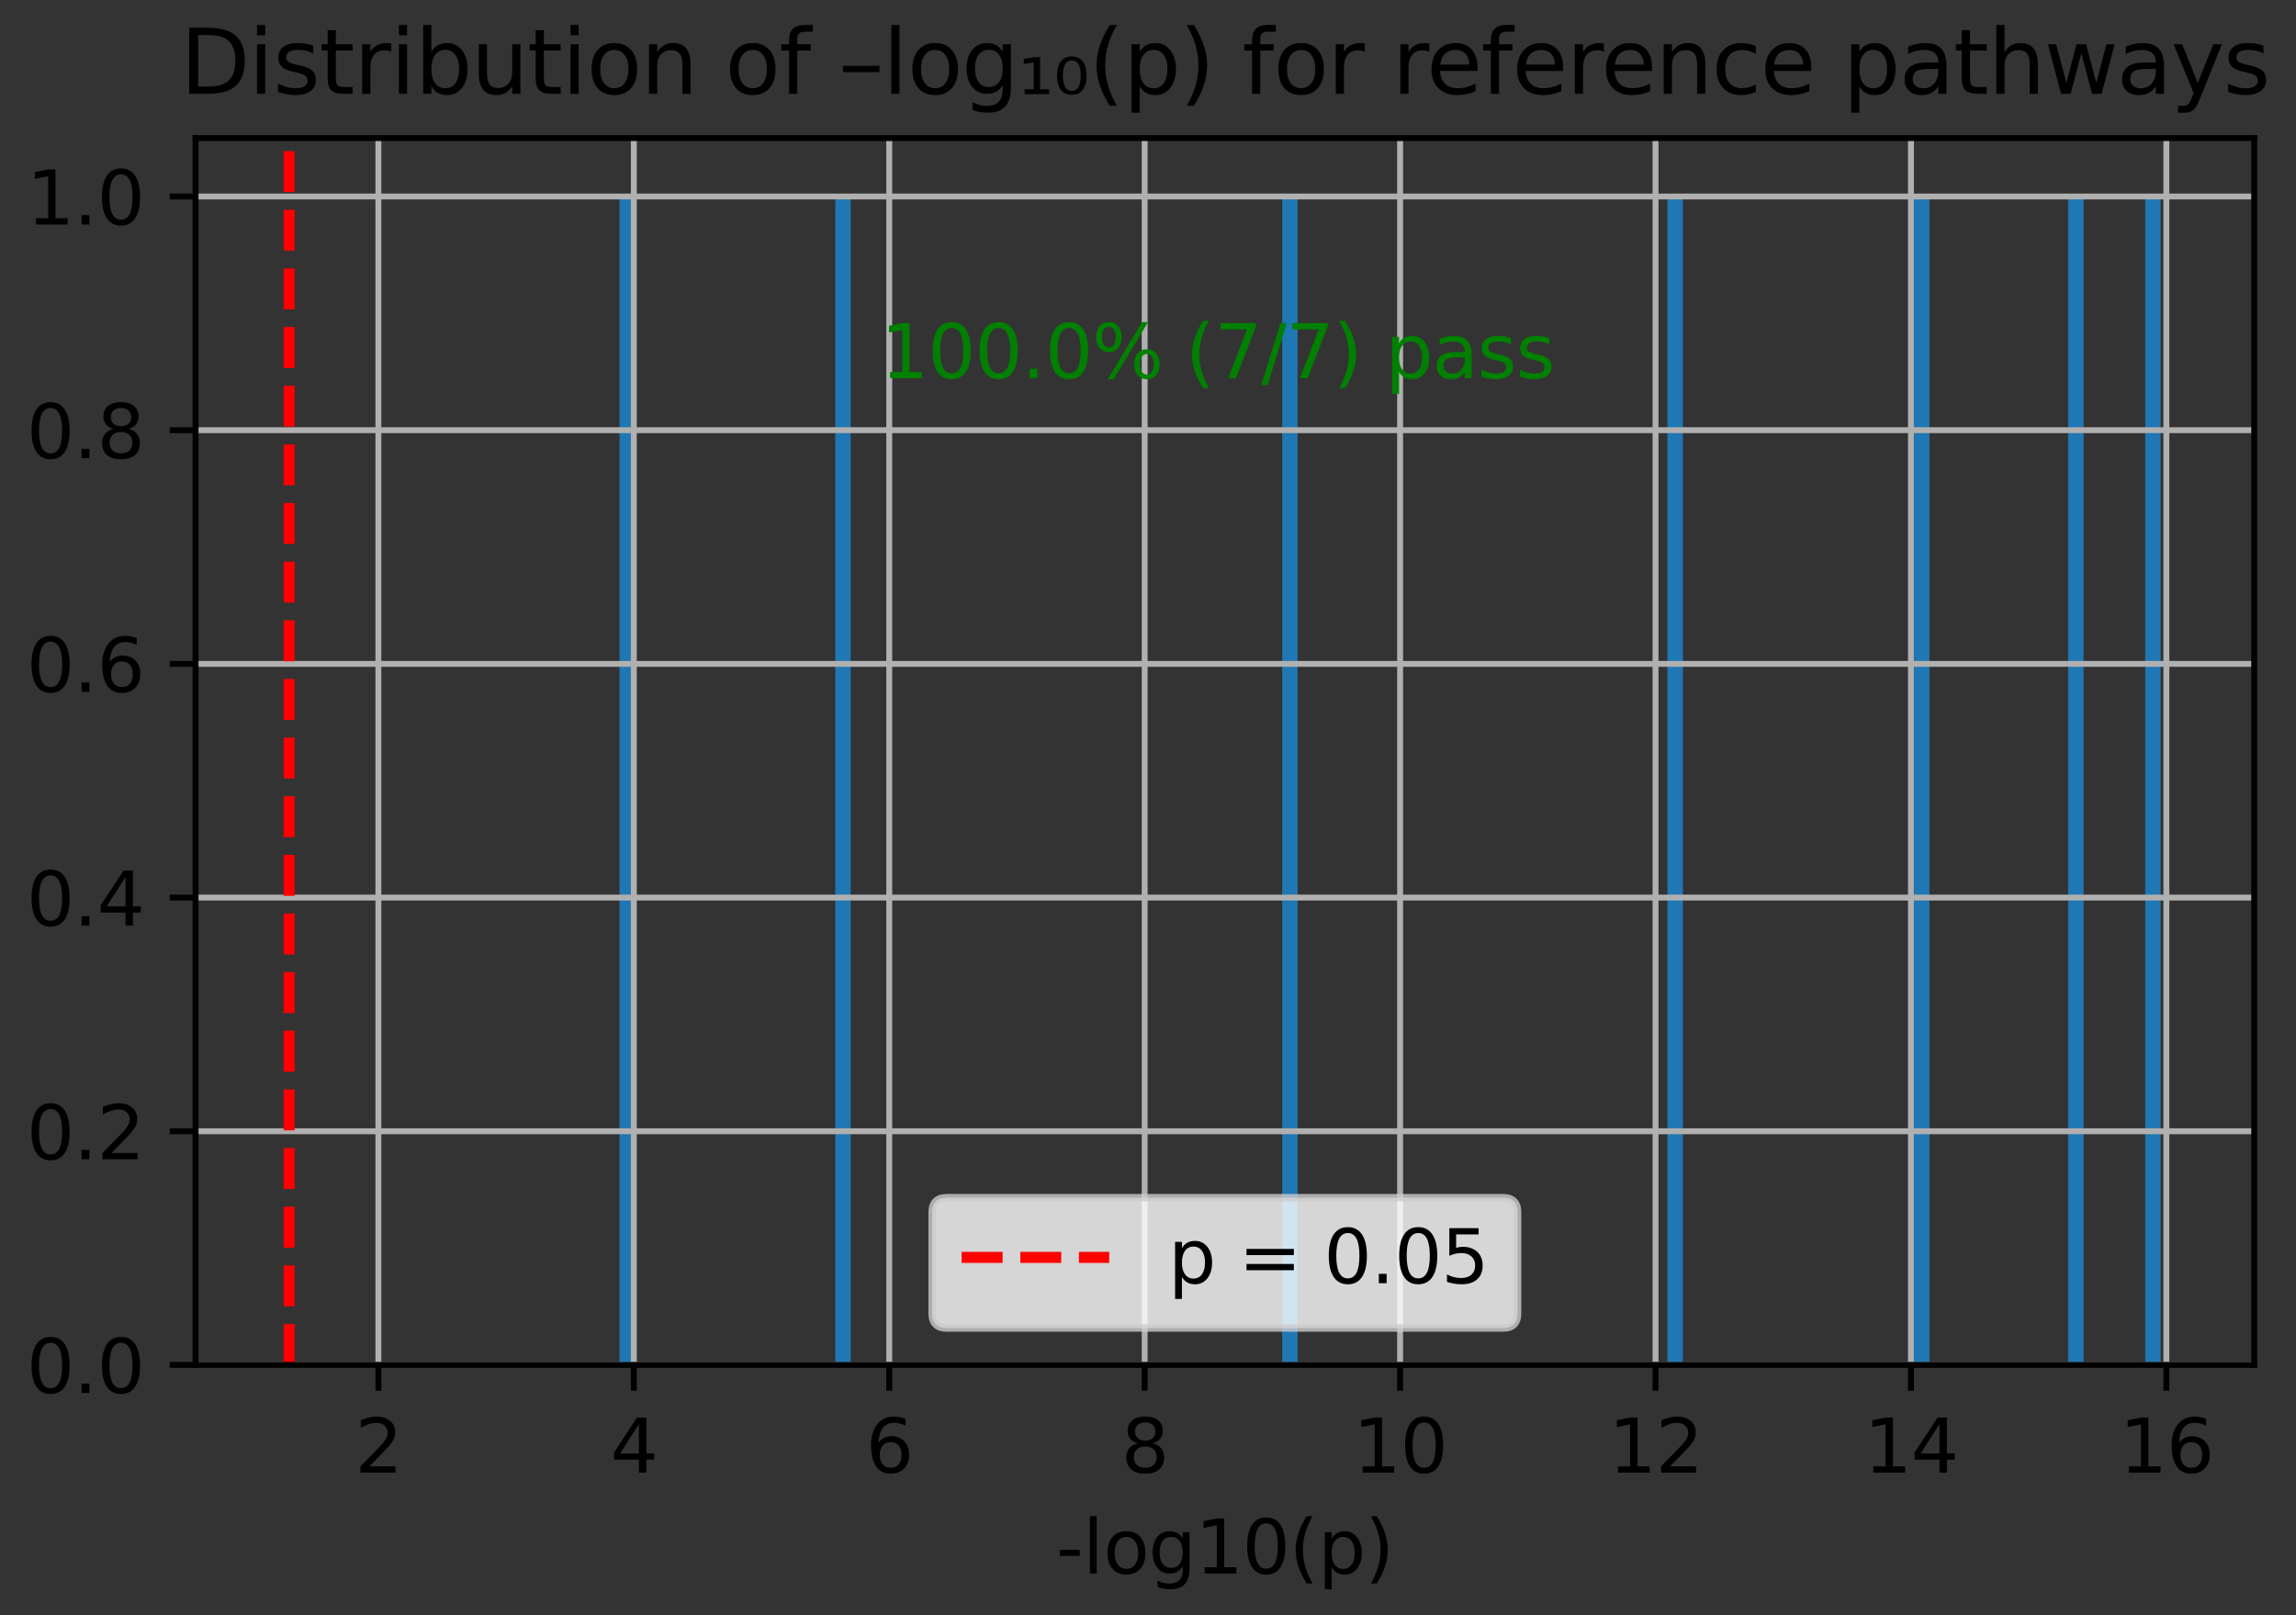 <?xml version="1.0" encoding="utf-8" standalone="no"?>
<!DOCTYPE svg PUBLIC "-//W3C//DTD SVG 1.1//EN"
  "http://www.w3.org/Graphics/SVG/1.1/DTD/svg11.dtd">
<svg xmlns:xlink="http://www.w3.org/1999/xlink" width="311.168pt" height="218.994pt" viewBox="0 0 311.168 218.994" xmlns="http://www.w3.org/2000/svg" version="1.1">
 <rect x="0" y="0" width="311.168" height="218.994" fill="#333333" stroke="none"/>
 <defs>
  <style type="text/css">*{stroke-linejoin: round; stroke-linecap: butt}</style>
 </defs>
 <g id="figure_1">
  <g id="patch_1">
   <path d="M 0 218.994 
L 311.168 218.994 
L 311.168 0 
L 0 0 
L 0 218.994 
z
" style="fill: none"/>
  </g>
  <g id="axes_1">
   <g id="patch_2">
    <path d="M 26.503 185.038 
L 305.503 185.038 
L 305.503 18.718 
L 26.503 18.718 
L 26.503 185.038 
z
" style="fill: none"/>
   </g>
   <g id="patch_3">
    <path d="M 83.961 185.038 
L 86.05 185.038 
L 86.05 26.638 
L 83.961 26.638 
z
" clip-path="url(#pa4b7e08b3e)" style="fill: #1f77b4"/>
   </g>
   <g id="patch_4">
    <path d="M 86.05 185.038 
L 88.138 185.038 
L 88.138 185.038 
L 86.05 185.038 
z
" clip-path="url(#pa4b7e08b3e)" style="fill: #1f77b4"/>
   </g>
   <g id="patch_5">
    <path d="M 88.138 185.038 
L 90.227 185.038 
L 90.227 185.038 
L 88.138 185.038 
z
" clip-path="url(#pa4b7e08b3e)" style="fill: #1f77b4"/>
   </g>
   <g id="patch_6">
    <path d="M 90.227 185.038 
L 92.316 185.038 
L 92.316 185.038 
L 90.227 185.038 
z
" clip-path="url(#pa4b7e08b3e)" style="fill: #1f77b4"/>
   </g>
   <g id="patch_7">
    <path d="M 92.316 185.038 
L 94.404 185.038 
L 94.404 185.038 
L 92.316 185.038 
z
" clip-path="url(#pa4b7e08b3e)" style="fill: #1f77b4"/>
   </g>
   <g id="patch_8">
    <path d="M 94.404 185.038 
L 96.493 185.038 
L 96.493 185.038 
L 94.404 185.038 
z
" clip-path="url(#pa4b7e08b3e)" style="fill: #1f77b4"/>
   </g>
   <g id="patch_9">
    <path d="M 96.493 185.038 
L 98.581 185.038 
L 98.581 185.038 
L 96.493 185.038 
z
" clip-path="url(#pa4b7e08b3e)" style="fill: #1f77b4"/>
   </g>
   <g id="patch_10">
    <path d="M 98.581 185.038 
L 100.67 185.038 
L 100.67 185.038 
L 98.581 185.038 
z
" clip-path="url(#pa4b7e08b3e)" style="fill: #1f77b4"/>
   </g>
   <g id="patch_11">
    <path d="M 100.67 185.038 
L 102.759 185.038 
L 102.759 185.038 
L 100.67 185.038 
z
" clip-path="url(#pa4b7e08b3e)" style="fill: #1f77b4"/>
   </g>
   <g id="patch_12">
    <path d="M 102.759 185.038 
L 104.847 185.038 
L 104.847 185.038 
L 102.759 185.038 
z
" clip-path="url(#pa4b7e08b3e)" style="fill: #1f77b4"/>
   </g>
   <g id="patch_13">
    <path d="M 104.847 185.038 
L 106.936 185.038 
L 106.936 185.038 
L 104.847 185.038 
z
" clip-path="url(#pa4b7e08b3e)" style="fill: #1f77b4"/>
   </g>
   <g id="patch_14">
    <path d="M 106.936 185.038 
L 109.024 185.038 
L 109.024 185.038 
L 106.936 185.038 
z
" clip-path="url(#pa4b7e08b3e)" style="fill: #1f77b4"/>
   </g>
   <g id="patch_15">
    <path d="M 109.024 185.038 
L 111.113 185.038 
L 111.113 185.038 
L 109.024 185.038 
z
" clip-path="url(#pa4b7e08b3e)" style="fill: #1f77b4"/>
   </g>
   <g id="patch_16">
    <path d="M 111.113 185.038 
L 113.202 185.038 
L 113.202 185.038 
L 111.113 185.038 
z
" clip-path="url(#pa4b7e08b3e)" style="fill: #1f77b4"/>
   </g>
   <g id="patch_17">
    <path d="M 113.202 185.038 
L 115.29 185.038 
L 115.29 26.638 
L 113.202 26.638 
z
" clip-path="url(#pa4b7e08b3e)" style="fill: #1f77b4"/>
   </g>
   <g id="patch_18">
    <path d="M 115.29 185.038 
L 117.379 185.038 
L 117.379 185.038 
L 115.29 185.038 
z
" clip-path="url(#pa4b7e08b3e)" style="fill: #1f77b4"/>
   </g>
   <g id="patch_19">
    <path d="M 117.379 185.038 
L 119.467 185.038 
L 119.467 185.038 
L 117.379 185.038 
z
" clip-path="url(#pa4b7e08b3e)" style="fill: #1f77b4"/>
   </g>
   <g id="patch_20">
    <path d="M 119.467 185.038 
L 121.556 185.038 
L 121.556 185.038 
L 119.467 185.038 
z
" clip-path="url(#pa4b7e08b3e)" style="fill: #1f77b4"/>
   </g>
   <g id="patch_21">
    <path d="M 121.556 185.038 
L 123.645 185.038 
L 123.645 185.038 
L 121.556 185.038 
z
" clip-path="url(#pa4b7e08b3e)" style="fill: #1f77b4"/>
   </g>
   <g id="patch_22">
    <path d="M 123.645 185.038 
L 125.733 185.038 
L 125.733 185.038 
L 123.645 185.038 
z
" clip-path="url(#pa4b7e08b3e)" style="fill: #1f77b4"/>
   </g>
   <g id="patch_23">
    <path d="M 125.733 185.038 
L 127.822 185.038 
L 127.822 185.038 
L 125.733 185.038 
z
" clip-path="url(#pa4b7e08b3e)" style="fill: #1f77b4"/>
   </g>
   <g id="patch_24">
    <path d="M 127.822 185.038 
L 129.91 185.038 
L 129.91 185.038 
L 127.822 185.038 
z
" clip-path="url(#pa4b7e08b3e)" style="fill: #1f77b4"/>
   </g>
   <g id="patch_25">
    <path d="M 129.91 185.038 
L 131.999 185.038 
L 131.999 185.038 
L 129.91 185.038 
z
" clip-path="url(#pa4b7e08b3e)" style="fill: #1f77b4"/>
   </g>
   <g id="patch_26">
    <path d="M 131.999 185.038 
L 134.088 185.038 
L 134.088 185.038 
L 131.999 185.038 
z
" clip-path="url(#pa4b7e08b3e)" style="fill: #1f77b4"/>
   </g>
   <g id="patch_27">
    <path d="M 134.088 185.038 
L 136.176 185.038 
L 136.176 185.038 
L 134.088 185.038 
z
" clip-path="url(#pa4b7e08b3e)" style="fill: #1f77b4"/>
   </g>
   <g id="patch_28">
    <path d="M 136.176 185.038 
L 138.265 185.038 
L 138.265 185.038 
L 136.176 185.038 
z
" clip-path="url(#pa4b7e08b3e)" style="fill: #1f77b4"/>
   </g>
   <g id="patch_29">
    <path d="M 138.265 185.038 
L 140.353 185.038 
L 140.353 185.038 
L 138.265 185.038 
z
" clip-path="url(#pa4b7e08b3e)" style="fill: #1f77b4"/>
   </g>
   <g id="patch_30">
    <path d="M 140.353 185.038 
L 142.442 185.038 
L 142.442 185.038 
L 140.353 185.038 
z
" clip-path="url(#pa4b7e08b3e)" style="fill: #1f77b4"/>
   </g>
   <g id="patch_31">
    <path d="M 142.442 185.038 
L 144.531 185.038 
L 144.531 185.038 
L 142.442 185.038 
z
" clip-path="url(#pa4b7e08b3e)" style="fill: #1f77b4"/>
   </g>
   <g id="patch_32">
    <path d="M 144.531 185.038 
L 146.619 185.038 
L 146.619 185.038 
L 144.531 185.038 
z
" clip-path="url(#pa4b7e08b3e)" style="fill: #1f77b4"/>
   </g>
   <g id="patch_33">
    <path d="M 146.619 185.038 
L 148.708 185.038 
L 148.708 185.038 
L 146.619 185.038 
z
" clip-path="url(#pa4b7e08b3e)" style="fill: #1f77b4"/>
   </g>
   <g id="patch_34">
    <path d="M 148.708 185.038 
L 150.796 185.038 
L 150.796 185.038 
L 148.708 185.038 
z
" clip-path="url(#pa4b7e08b3e)" style="fill: #1f77b4"/>
   </g>
   <g id="patch_35">
    <path d="M 150.796 185.038 
L 152.885 185.038 
L 152.885 185.038 
L 150.796 185.038 
z
" clip-path="url(#pa4b7e08b3e)" style="fill: #1f77b4"/>
   </g>
   <g id="patch_36">
    <path d="M 152.885 185.038 
L 154.974 185.038 
L 154.974 185.038 
L 152.885 185.038 
z
" clip-path="url(#pa4b7e08b3e)" style="fill: #1f77b4"/>
   </g>
   <g id="patch_37">
    <path d="M 154.974 185.038 
L 157.062 185.038 
L 157.062 185.038 
L 154.974 185.038 
z
" clip-path="url(#pa4b7e08b3e)" style="fill: #1f77b4"/>
   </g>
   <g id="patch_38">
    <path d="M 157.062 185.038 
L 159.151 185.038 
L 159.151 185.038 
L 157.062 185.038 
z
" clip-path="url(#pa4b7e08b3e)" style="fill: #1f77b4"/>
   </g>
   <g id="patch_39">
    <path d="M 159.151 185.038 
L 161.239 185.038 
L 161.239 185.038 
L 159.151 185.038 
z
" clip-path="url(#pa4b7e08b3e)" style="fill: #1f77b4"/>
   </g>
   <g id="patch_40">
    <path d="M 161.239 185.038 
L 163.328 185.038 
L 163.328 185.038 
L 161.239 185.038 
z
" clip-path="url(#pa4b7e08b3e)" style="fill: #1f77b4"/>
   </g>
   <g id="patch_41">
    <path d="M 163.328 185.038 
L 165.417 185.038 
L 165.417 185.038 
L 163.328 185.038 
z
" clip-path="url(#pa4b7e08b3e)" style="fill: #1f77b4"/>
   </g>
   <g id="patch_42">
    <path d="M 165.417 185.038 
L 167.505 185.038 
L 167.505 185.038 
L 165.417 185.038 
z
" clip-path="url(#pa4b7e08b3e)" style="fill: #1f77b4"/>
   </g>
   <g id="patch_43">
    <path d="M 167.505 185.038 
L 169.594 185.038 
L 169.594 185.038 
L 167.505 185.038 
z
" clip-path="url(#pa4b7e08b3e)" style="fill: #1f77b4"/>
   </g>
   <g id="patch_44">
    <path d="M 169.594 185.038 
L 171.682 185.038 
L 171.682 185.038 
L 169.594 185.038 
z
" clip-path="url(#pa4b7e08b3e)" style="fill: #1f77b4"/>
   </g>
   <g id="patch_45">
    <path d="M 171.682 185.038 
L 173.771 185.038 
L 173.771 185.038 
L 171.682 185.038 
z
" clip-path="url(#pa4b7e08b3e)" style="fill: #1f77b4"/>
   </g>
   <g id="patch_46">
    <path d="M 173.771 185.038 
L 175.86 185.038 
L 175.86 26.638 
L 173.771 26.638 
z
" clip-path="url(#pa4b7e08b3e)" style="fill: #1f77b4"/>
   </g>
   <g id="patch_47">
    <path d="M 175.86 185.038 
L 177.948 185.038 
L 177.948 185.038 
L 175.86 185.038 
z
" clip-path="url(#pa4b7e08b3e)" style="fill: #1f77b4"/>
   </g>
   <g id="patch_48">
    <path d="M 177.948 185.038 
L 180.037 185.038 
L 180.037 185.038 
L 177.948 185.038 
z
" clip-path="url(#pa4b7e08b3e)" style="fill: #1f77b4"/>
   </g>
   <g id="patch_49">
    <path d="M 180.037 185.038 
L 182.125 185.038 
L 182.125 185.038 
L 180.037 185.038 
z
" clip-path="url(#pa4b7e08b3e)" style="fill: #1f77b4"/>
   </g>
   <g id="patch_50">
    <path d="M 182.125 185.038 
L 184.214 185.038 
L 184.214 185.038 
L 182.125 185.038 
z
" clip-path="url(#pa4b7e08b3e)" style="fill: #1f77b4"/>
   </g>
   <g id="patch_51">
    <path d="M 184.214 185.038 
L 186.303 185.038 
L 186.303 185.038 
L 184.214 185.038 
z
" clip-path="url(#pa4b7e08b3e)" style="fill: #1f77b4"/>
   </g>
   <g id="patch_52">
    <path d="M 186.303 185.038 
L 188.391 185.038 
L 188.391 185.038 
L 186.303 185.038 
z
" clip-path="url(#pa4b7e08b3e)" style="fill: #1f77b4"/>
   </g>
   <g id="patch_53">
    <path d="M 188.391 185.038 
L 190.48 185.038 
L 190.48 185.038 
L 188.391 185.038 
z
" clip-path="url(#pa4b7e08b3e)" style="fill: #1f77b4"/>
   </g>
   <g id="patch_54">
    <path d="M 190.48 185.038 
L 192.568 185.038 
L 192.568 185.038 
L 190.48 185.038 
z
" clip-path="url(#pa4b7e08b3e)" style="fill: #1f77b4"/>
   </g>
   <g id="patch_55">
    <path d="M 192.568 185.038 
L 194.657 185.038 
L 194.657 185.038 
L 192.568 185.038 
z
" clip-path="url(#pa4b7e08b3e)" style="fill: #1f77b4"/>
   </g>
   <g id="patch_56">
    <path d="M 194.657 185.038 
L 196.746 185.038 
L 196.746 185.038 
L 194.657 185.038 
z
" clip-path="url(#pa4b7e08b3e)" style="fill: #1f77b4"/>
   </g>
   <g id="patch_57">
    <path d="M 196.746 185.038 
L 198.834 185.038 
L 198.834 185.038 
L 196.746 185.038 
z
" clip-path="url(#pa4b7e08b3e)" style="fill: #1f77b4"/>
   </g>
   <g id="patch_58">
    <path d="M 198.834 185.038 
L 200.923 185.038 
L 200.923 185.038 
L 198.834 185.038 
z
" clip-path="url(#pa4b7e08b3e)" style="fill: #1f77b4"/>
   </g>
   <g id="patch_59">
    <path d="M 200.923 185.038 
L 203.011 185.038 
L 203.011 185.038 
L 200.923 185.038 
z
" clip-path="url(#pa4b7e08b3e)" style="fill: #1f77b4"/>
   </g>
   <g id="patch_60">
    <path d="M 203.011 185.038 
L 205.1 185.038 
L 205.1 185.038 
L 203.011 185.038 
z
" clip-path="url(#pa4b7e08b3e)" style="fill: #1f77b4"/>
   </g>
   <g id="patch_61">
    <path d="M 205.1 185.038 
L 207.189 185.038 
L 207.189 185.038 
L 205.1 185.038 
z
" clip-path="url(#pa4b7e08b3e)" style="fill: #1f77b4"/>
   </g>
   <g id="patch_62">
    <path d="M 207.189 185.038 
L 209.277 185.038 
L 209.277 185.038 
L 207.189 185.038 
z
" clip-path="url(#pa4b7e08b3e)" style="fill: #1f77b4"/>
   </g>
   <g id="patch_63">
    <path d="M 209.277 185.038 
L 211.366 185.038 
L 211.366 185.038 
L 209.277 185.038 
z
" clip-path="url(#pa4b7e08b3e)" style="fill: #1f77b4"/>
   </g>
   <g id="patch_64">
    <path d="M 211.366 185.038 
L 213.454 185.038 
L 213.454 185.038 
L 211.366 185.038 
z
" clip-path="url(#pa4b7e08b3e)" style="fill: #1f77b4"/>
   </g>
   <g id="patch_65">
    <path d="M 213.454 185.038 
L 215.543 185.038 
L 215.543 185.038 
L 213.454 185.038 
z
" clip-path="url(#pa4b7e08b3e)" style="fill: #1f77b4"/>
   </g>
   <g id="patch_66">
    <path d="M 215.543 185.038 
L 217.632 185.038 
L 217.632 185.038 
L 215.543 185.038 
z
" clip-path="url(#pa4b7e08b3e)" style="fill: #1f77b4"/>
   </g>
   <g id="patch_67">
    <path d="M 217.632 185.038 
L 219.72 185.038 
L 219.72 185.038 
L 217.632 185.038 
z
" clip-path="url(#pa4b7e08b3e)" style="fill: #1f77b4"/>
   </g>
   <g id="patch_68">
    <path d="M 219.72 185.038 
L 221.809 185.038 
L 221.809 185.038 
L 219.72 185.038 
z
" clip-path="url(#pa4b7e08b3e)" style="fill: #1f77b4"/>
   </g>
   <g id="patch_69">
    <path d="M 221.809 185.038 
L 223.897 185.038 
L 223.897 185.038 
L 221.809 185.038 
z
" clip-path="url(#pa4b7e08b3e)" style="fill: #1f77b4"/>
   </g>
   <g id="patch_70">
    <path d="M 223.897 185.038 
L 225.986 185.038 
L 225.986 185.038 
L 223.897 185.038 
z
" clip-path="url(#pa4b7e08b3e)" style="fill: #1f77b4"/>
   </g>
   <g id="patch_71">
    <path d="M 225.986 185.038 
L 228.075 185.038 
L 228.075 26.638 
L 225.986 26.638 
z
" clip-path="url(#pa4b7e08b3e)" style="fill: #1f77b4"/>
   </g>
   <g id="patch_72">
    <path d="M 228.075 185.038 
L 230.163 185.038 
L 230.163 185.038 
L 228.075 185.038 
z
" clip-path="url(#pa4b7e08b3e)" style="fill: #1f77b4"/>
   </g>
   <g id="patch_73">
    <path d="M 230.163 185.038 
L 232.252 185.038 
L 232.252 185.038 
L 230.163 185.038 
z
" clip-path="url(#pa4b7e08b3e)" style="fill: #1f77b4"/>
   </g>
   <g id="patch_74">
    <path d="M 232.252 185.038 
L 234.34 185.038 
L 234.34 185.038 
L 232.252 185.038 
z
" clip-path="url(#pa4b7e08b3e)" style="fill: #1f77b4"/>
   </g>
   <g id="patch_75">
    <path d="M 234.34 185.038 
L 236.429 185.038 
L 236.429 185.038 
L 234.34 185.038 
z
" clip-path="url(#pa4b7e08b3e)" style="fill: #1f77b4"/>
   </g>
   <g id="patch_76">
    <path d="M 236.429 185.038 
L 238.518 185.038 
L 238.518 185.038 
L 236.429 185.038 
z
" clip-path="url(#pa4b7e08b3e)" style="fill: #1f77b4"/>
   </g>
   <g id="patch_77">
    <path d="M 238.518 185.038 
L 240.606 185.038 
L 240.606 185.038 
L 238.518 185.038 
z
" clip-path="url(#pa4b7e08b3e)" style="fill: #1f77b4"/>
   </g>
   <g id="patch_78">
    <path d="M 240.606 185.038 
L 242.695 185.038 
L 242.695 185.038 
L 240.606 185.038 
z
" clip-path="url(#pa4b7e08b3e)" style="fill: #1f77b4"/>
   </g>
   <g id="patch_79">
    <path d="M 242.695 185.038 
L 244.783 185.038 
L 244.783 185.038 
L 242.695 185.038 
z
" clip-path="url(#pa4b7e08b3e)" style="fill: #1f77b4"/>
   </g>
   <g id="patch_80">
    <path d="M 244.783 185.038 
L 246.872 185.038 
L 246.872 185.038 
L 244.783 185.038 
z
" clip-path="url(#pa4b7e08b3e)" style="fill: #1f77b4"/>
   </g>
   <g id="patch_81">
    <path d="M 246.872 185.038 
L 248.961 185.038 
L 248.961 185.038 
L 246.872 185.038 
z
" clip-path="url(#pa4b7e08b3e)" style="fill: #1f77b4"/>
   </g>
   <g id="patch_82">
    <path d="M 248.961 185.038 
L 251.049 185.038 
L 251.049 185.038 
L 248.961 185.038 
z
" clip-path="url(#pa4b7e08b3e)" style="fill: #1f77b4"/>
   </g>
   <g id="patch_83">
    <path d="M 251.049 185.038 
L 253.138 185.038 
L 253.138 185.038 
L 251.049 185.038 
z
" clip-path="url(#pa4b7e08b3e)" style="fill: #1f77b4"/>
   </g>
   <g id="patch_84">
    <path d="M 253.138 185.038 
L 255.226 185.038 
L 255.226 185.038 
L 253.138 185.038 
z
" clip-path="url(#pa4b7e08b3e)" style="fill: #1f77b4"/>
   </g>
   <g id="patch_85">
    <path d="M 255.226 185.038 
L 257.315 185.038 
L 257.315 185.038 
L 255.226 185.038 
z
" clip-path="url(#pa4b7e08b3e)" style="fill: #1f77b4"/>
   </g>
   <g id="patch_86">
    <path d="M 257.315 185.038 
L 259.404 185.038 
L 259.404 185.038 
L 257.315 185.038 
z
" clip-path="url(#pa4b7e08b3e)" style="fill: #1f77b4"/>
   </g>
   <g id="patch_87">
    <path d="M 259.404 185.038 
L 261.492 185.038 
L 261.492 26.638 
L 259.404 26.638 
z
" clip-path="url(#pa4b7e08b3e)" style="fill: #1f77b4"/>
   </g>
   <g id="patch_88">
    <path d="M 261.492 185.038 
L 263.581 185.038 
L 263.581 185.038 
L 261.492 185.038 
z
" clip-path="url(#pa4b7e08b3e)" style="fill: #1f77b4"/>
   </g>
   <g id="patch_89">
    <path d="M 263.581 185.038 
L 265.669 185.038 
L 265.669 185.038 
L 263.581 185.038 
z
" clip-path="url(#pa4b7e08b3e)" style="fill: #1f77b4"/>
   </g>
   <g id="patch_90">
    <path d="M 265.669 185.038 
L 267.758 185.038 
L 267.758 185.038 
L 265.669 185.038 
z
" clip-path="url(#pa4b7e08b3e)" style="fill: #1f77b4"/>
   </g>
   <g id="patch_91">
    <path d="M 267.758 185.038 
L 269.847 185.038 
L 269.847 185.038 
L 267.758 185.038 
z
" clip-path="url(#pa4b7e08b3e)" style="fill: #1f77b4"/>
   </g>
   <g id="patch_92">
    <path d="M 269.847 185.038 
L 271.935 185.038 
L 271.935 185.038 
L 269.847 185.038 
z
" clip-path="url(#pa4b7e08b3e)" style="fill: #1f77b4"/>
   </g>
   <g id="patch_93">
    <path d="M 271.935 185.038 
L 274.024 185.038 
L 274.024 185.038 
L 271.935 185.038 
z
" clip-path="url(#pa4b7e08b3e)" style="fill: #1f77b4"/>
   </g>
   <g id="patch_94">
    <path d="M 274.024 185.038 
L 276.112 185.038 
L 276.112 185.038 
L 274.024 185.038 
z
" clip-path="url(#pa4b7e08b3e)" style="fill: #1f77b4"/>
   </g>
   <g id="patch_95">
    <path d="M 276.112 185.038 
L 278.201 185.038 
L 278.201 185.038 
L 276.112 185.038 
z
" clip-path="url(#pa4b7e08b3e)" style="fill: #1f77b4"/>
   </g>
   <g id="patch_96">
    <path d="M 278.201 185.038 
L 280.29 185.038 
L 280.29 185.038 
L 278.201 185.038 
z
" clip-path="url(#pa4b7e08b3e)" style="fill: #1f77b4"/>
   </g>
   <g id="patch_97">
    <path d="M 280.29 185.038 
L 282.378 185.038 
L 282.378 26.638 
L 280.29 26.638 
z
" clip-path="url(#pa4b7e08b3e)" style="fill: #1f77b4"/>
   </g>
   <g id="patch_98">
    <path d="M 282.378 185.038 
L 284.467 185.038 
L 284.467 185.038 
L 282.378 185.038 
z
" clip-path="url(#pa4b7e08b3e)" style="fill: #1f77b4"/>
   </g>
   <g id="patch_99">
    <path d="M 284.467 185.038 
L 286.556 185.038 
L 286.556 185.038 
L 284.467 185.038 
z
" clip-path="url(#pa4b7e08b3e)" style="fill: #1f77b4"/>
   </g>
   <g id="patch_100">
    <path d="M 286.556 185.038 
L 288.644 185.038 
L 288.644 185.038 
L 286.556 185.038 
z
" clip-path="url(#pa4b7e08b3e)" style="fill: #1f77b4"/>
   </g>
   <g id="patch_101">
    <path d="M 288.644 185.038 
L 290.733 185.038 
L 290.733 185.038 
L 288.644 185.038 
z
" clip-path="url(#pa4b7e08b3e)" style="fill: #1f77b4"/>
   </g>
   <g id="patch_102">
    <path d="M 290.733 185.038 
L 292.821 185.038 
L 292.821 26.638 
L 290.733 26.638 
z
" clip-path="url(#pa4b7e08b3e)" style="fill: #1f77b4"/>
   </g>
   <g id="matplotlib.axis_1">
    <g id="xtick_1">
     <g id="line2d_1">
      <path d="M 51.283 185.038 
L 51.283 18.718 
" clip-path="url(#pa4b7e08b3e)" style="fill: none; stroke: #b0b0b0; stroke-width: 0.8; stroke-linecap: square"/>
     </g>
     <g id="line2d_2">
      <defs>
       <path id="m43d0a7fa19" d="M 0 0 
L 0 3.5 
" style="stroke: #000000; stroke-width: 0.8"/>
      </defs>
      <g>
       <use xlink:href="#m43d0a7fa19" x="51.283" y="185.038" style="stroke: #000000; stroke-width: 0.8"/>
      </g>
     </g>
     <g id="text_1">
      <!-- 2 -->
      <g transform="translate(48.102 199.637) scale(0.1 -0.1)">
       <defs>
        <path id="DejaVuSans-32" d="M 1228 531 
L 3431 531 
L 3431 0 
L 469 0 
L 469 531 
Q 828 903 1448 1529 
Q 2069 2156 2228 2338 
Q 2531 2678 2651 2914 
Q 2772 3150 2772 3378 
Q 2772 3750 2511 3984 
Q 2250 4219 1831 4219 
Q 1534 4219 1204 4116 
Q 875 4013 500 3803 
L 500 4441 
Q 881 4594 1212 4672 
Q 1544 4750 1819 4750 
Q 2544 4750 2975 4387 
Q 3406 4025 3406 3419 
Q 3406 3131 3298 2873 
Q 3191 2616 2906 2266 
Q 2828 2175 2409 1742 
Q 1991 1309 1228 531 
z
" transform="scale(0.016)"/>
       </defs>
       <use xlink:href="#DejaVuSans-32"/>
      </g>
     </g>
    </g>
    <g id="xtick_2">
     <g id="line2d_3">
      <path d="M 85.9 185.038 
L 85.9 18.718 
" clip-path="url(#pa4b7e08b3e)" style="fill: none; stroke: #b0b0b0; stroke-width: 0.8; stroke-linecap: square"/>
     </g>
     <g id="line2d_4">
      <g>
       <use xlink:href="#m43d0a7fa19" x="85.9" y="185.038" style="stroke: #000000; stroke-width: 0.8"/>
      </g>
     </g>
     <g id="text_2">
      <!-- 4 -->
      <g transform="translate(82.718 199.637) scale(0.1 -0.1)">
       <defs>
        <path id="DejaVuSans-34" d="M 2419 4116 
L 825 1625 
L 2419 1625 
L 2419 4116 
z
M 2253 4666 
L 3047 4666 
L 3047 1625 
L 3713 1625 
L 3713 1100 
L 3047 1100 
L 3047 0 
L 2419 0 
L 2419 1100 
L 313 1100 
L 313 1709 
L 2253 4666 
z
" transform="scale(0.016)"/>
       </defs>
       <use xlink:href="#DejaVuSans-34"/>
      </g>
     </g>
    </g>
    <g id="xtick_3">
     <g id="line2d_5">
      <path d="M 120.516 185.038 
L 120.516 18.718 
" clip-path="url(#pa4b7e08b3e)" style="fill: none; stroke: #b0b0b0; stroke-width: 0.8; stroke-linecap: square"/>
     </g>
     <g id="line2d_6">
      <g>
       <use xlink:href="#m43d0a7fa19" x="120.516" y="185.038" style="stroke: #000000; stroke-width: 0.8"/>
      </g>
     </g>
     <g id="text_3">
      <!-- 6 -->
      <g transform="translate(117.335 199.637) scale(0.1 -0.1)">
       <defs>
        <path id="DejaVuSans-36" d="M 2113 2584 
Q 1688 2584 1439 2293 
Q 1191 2003 1191 1497 
Q 1191 994 1439 701 
Q 1688 409 2113 409 
Q 2538 409 2786 701 
Q 3034 994 3034 1497 
Q 3034 2003 2786 2293 
Q 2538 2584 2113 2584 
z
M 3366 4563 
L 3366 3988 
Q 3128 4100 2886 4159 
Q 2644 4219 2406 4219 
Q 1781 4219 1451 3797 
Q 1122 3375 1075 2522 
Q 1259 2794 1537 2939 
Q 1816 3084 2150 3084 
Q 2853 3084 3261 2657 
Q 3669 2231 3669 1497 
Q 3669 778 3244 343 
Q 2819 -91 2113 -91 
Q 1303 -91 875 529 
Q 447 1150 447 2328 
Q 447 3434 972 4092 
Q 1497 4750 2381 4750 
Q 2619 4750 2861 4703 
Q 3103 4656 3366 4563 
z
" transform="scale(0.016)"/>
       </defs>
       <use xlink:href="#DejaVuSans-36"/>
      </g>
     </g>
    </g>
    <g id="xtick_4">
     <g id="line2d_7">
      <path d="M 155.133 185.038 
L 155.133 18.718 
" clip-path="url(#pa4b7e08b3e)" style="fill: none; stroke: #b0b0b0; stroke-width: 0.8; stroke-linecap: square"/>
     </g>
     <g id="line2d_8">
      <g>
       <use xlink:href="#m43d0a7fa19" x="155.133" y="185.038" style="stroke: #000000; stroke-width: 0.8"/>
      </g>
     </g>
     <g id="text_4">
      <!-- 8 -->
      <g transform="translate(151.952 199.637) scale(0.1 -0.1)">
       <defs>
        <path id="DejaVuSans-38" d="M 2034 2216 
Q 1584 2216 1326 1975 
Q 1069 1734 1069 1313 
Q 1069 891 1326 650 
Q 1584 409 2034 409 
Q 2484 409 2743 651 
Q 3003 894 3003 1313 
Q 3003 1734 2745 1975 
Q 2488 2216 2034 2216 
z
M 1403 2484 
Q 997 2584 770 2862 
Q 544 3141 544 3541 
Q 544 4100 942 4425 
Q 1341 4750 2034 4750 
Q 2731 4750 3128 4425 
Q 3525 4100 3525 3541 
Q 3525 3141 3298 2862 
Q 3072 2584 2669 2484 
Q 3125 2378 3379 2068 
Q 3634 1759 3634 1313 
Q 3634 634 3220 271 
Q 2806 -91 2034 -91 
Q 1263 -91 848 271 
Q 434 634 434 1313 
Q 434 1759 690 2068 
Q 947 2378 1403 2484 
z
M 1172 3481 
Q 1172 3119 1398 2916 
Q 1625 2713 2034 2713 
Q 2441 2713 2670 2916 
Q 2900 3119 2900 3481 
Q 2900 3844 2670 4047 
Q 2441 4250 2034 4250 
Q 1625 4250 1398 4047 
Q 1172 3844 1172 3481 
z
" transform="scale(0.016)"/>
       </defs>
       <use xlink:href="#DejaVuSans-38"/>
      </g>
     </g>
    </g>
    <g id="xtick_5">
     <g id="line2d_9">
      <path d="M 189.75 185.038 
L 189.75 18.718 
" clip-path="url(#pa4b7e08b3e)" style="fill: none; stroke: #b0b0b0; stroke-width: 0.8; stroke-linecap: square"/>
     </g>
     <g id="line2d_10">
      <g>
       <use xlink:href="#m43d0a7fa19" x="189.75" y="185.038" style="stroke: #000000; stroke-width: 0.8"/>
      </g>
     </g>
     <g id="text_5">
      <!-- 10 -->
      <g transform="translate(183.387 199.637) scale(0.1 -0.1)">
       <defs>
        <path id="DejaVuSans-31" d="M 794 531 
L 1825 531 
L 1825 4091 
L 703 3866 
L 703 4441 
L 1819 4666 
L 2450 4666 
L 2450 531 
L 3481 531 
L 3481 0 
L 794 0 
L 794 531 
z
" transform="scale(0.016)"/>
        <path id="DejaVuSans-30" d="M 2034 4250 
Q 1547 4250 1301 3770 
Q 1056 3291 1056 2328 
Q 1056 1369 1301 889 
Q 1547 409 2034 409 
Q 2525 409 2770 889 
Q 3016 1369 3016 2328 
Q 3016 3291 2770 3770 
Q 2525 4250 2034 4250 
z
M 2034 4750 
Q 2819 4750 3233 4129 
Q 3647 3509 3647 2328 
Q 3647 1150 3233 529 
Q 2819 -91 2034 -91 
Q 1250 -91 836 529 
Q 422 1150 422 2328 
Q 422 3509 836 4129 
Q 1250 4750 2034 4750 
z
" transform="scale(0.016)"/>
       </defs>
       <use xlink:href="#DejaVuSans-31"/>
       <use xlink:href="#DejaVuSans-30" transform="translate(63.623 0)"/>
      </g>
     </g>
    </g>
    <g id="xtick_6">
     <g id="line2d_11">
      <path d="M 224.367 185.038 
L 224.367 18.718 
" clip-path="url(#pa4b7e08b3e)" style="fill: none; stroke: #b0b0b0; stroke-width: 0.8; stroke-linecap: square"/>
     </g>
     <g id="line2d_12">
      <g>
       <use xlink:href="#m43d0a7fa19" x="224.367" y="185.038" style="stroke: #000000; stroke-width: 0.8"/>
      </g>
     </g>
     <g id="text_6">
      <!-- 12 -->
      <g transform="translate(218.004 199.637) scale(0.1 -0.1)">
       <use xlink:href="#DejaVuSans-31"/>
       <use xlink:href="#DejaVuSans-32" transform="translate(63.623 0)"/>
      </g>
     </g>
    </g>
    <g id="xtick_7">
     <g id="line2d_13">
      <path d="M 258.983 185.038 
L 258.983 18.718 
" clip-path="url(#pa4b7e08b3e)" style="fill: none; stroke: #b0b0b0; stroke-width: 0.8; stroke-linecap: square"/>
     </g>
     <g id="line2d_14">
      <g>
       <use xlink:href="#m43d0a7fa19" x="258.983" y="185.038" style="stroke: #000000; stroke-width: 0.8"/>
      </g>
     </g>
     <g id="text_7">
      <!-- 14 -->
      <g transform="translate(252.621 199.637) scale(0.1 -0.1)">
       <use xlink:href="#DejaVuSans-31"/>
       <use xlink:href="#DejaVuSans-34" transform="translate(63.623 0)"/>
      </g>
     </g>
    </g>
    <g id="xtick_8">
     <g id="line2d_15">
      <path d="M 293.6 185.038 
L 293.6 18.718 
" clip-path="url(#pa4b7e08b3e)" style="fill: none; stroke: #b0b0b0; stroke-width: 0.8; stroke-linecap: square"/>
     </g>
     <g id="line2d_16">
      <g>
       <use xlink:href="#m43d0a7fa19" x="293.6" y="185.038" style="stroke: #000000; stroke-width: 0.8"/>
      </g>
     </g>
     <g id="text_8">
      <!-- 16 -->
      <g transform="translate(287.238 199.637) scale(0.1 -0.1)">
       <use xlink:href="#DejaVuSans-31"/>
       <use xlink:href="#DejaVuSans-36" transform="translate(63.623 0)"/>
      </g>
     </g>
    </g>
    <g id="text_9">
     <!-- -log10(p) -->
     <g transform="translate(143.138 213.315) scale(0.1 -0.1)">
      <defs>
       <path id="DejaVuSans-2d" d="M 313 2009 
L 1997 2009 
L 1997 1497 
L 313 1497 
L 313 2009 
z
" transform="scale(0.016)"/>
       <path id="DejaVuSans-6c" d="M 603 4863 
L 1178 4863 
L 1178 0 
L 603 0 
L 603 4863 
z
" transform="scale(0.016)"/>
       <path id="DejaVuSans-6f" d="M 1959 3097 
Q 1497 3097 1228 2736 
Q 959 2375 959 1747 
Q 959 1119 1226 758 
Q 1494 397 1959 397 
Q 2419 397 2687 759 
Q 2956 1122 2956 1747 
Q 2956 2369 2687 2733 
Q 2419 3097 1959 3097 
z
M 1959 3584 
Q 2709 3584 3137 3096 
Q 3566 2609 3566 1747 
Q 3566 888 3137 398 
Q 2709 -91 1959 -91 
Q 1206 -91 779 398 
Q 353 888 353 1747 
Q 353 2609 779 3096 
Q 1206 3584 1959 3584 
z
" transform="scale(0.016)"/>
       <path id="DejaVuSans-67" d="M 2906 1791 
Q 2906 2416 2648 2759 
Q 2391 3103 1925 3103 
Q 1463 3103 1205 2759 
Q 947 2416 947 1791 
Q 947 1169 1205 825 
Q 1463 481 1925 481 
Q 2391 481 2648 825 
Q 2906 1169 2906 1791 
z
M 3481 434 
Q 3481 -459 3084 -895 
Q 2688 -1331 1869 -1331 
Q 1566 -1331 1297 -1286 
Q 1028 -1241 775 -1147 
L 775 -588 
Q 1028 -725 1275 -790 
Q 1522 -856 1778 -856 
Q 2344 -856 2625 -561 
Q 2906 -266 2906 331 
L 2906 616 
Q 2728 306 2450 153 
Q 2172 0 1784 0 
Q 1141 0 747 490 
Q 353 981 353 1791 
Q 353 2603 747 3093 
Q 1141 3584 1784 3584 
Q 2172 3584 2450 3431 
Q 2728 3278 2906 2969 
L 2906 3500 
L 3481 3500 
L 3481 434 
z
" transform="scale(0.016)"/>
       <path id="DejaVuSans-28" d="M 1984 4856 
Q 1566 4138 1362 3434 
Q 1159 2731 1159 2009 
Q 1159 1288 1364 580 
Q 1569 -128 1984 -844 
L 1484 -844 
Q 1016 -109 783 600 
Q 550 1309 550 2009 
Q 550 2706 781 3412 
Q 1013 4119 1484 4856 
L 1984 4856 
z
" transform="scale(0.016)"/>
       <path id="DejaVuSans-70" d="M 1159 525 
L 1159 -1331 
L 581 -1331 
L 581 3500 
L 1159 3500 
L 1159 2969 
Q 1341 3281 1617 3432 
Q 1894 3584 2278 3584 
Q 2916 3584 3314 3078 
Q 3713 2572 3713 1747 
Q 3713 922 3314 415 
Q 2916 -91 2278 -91 
Q 1894 -91 1617 61 
Q 1341 213 1159 525 
z
M 3116 1747 
Q 3116 2381 2855 2742 
Q 2594 3103 2138 3103 
Q 1681 3103 1420 2742 
Q 1159 2381 1159 1747 
Q 1159 1113 1420 752 
Q 1681 391 2138 391 
Q 2594 391 2855 752 
Q 3116 1113 3116 1747 
z
" transform="scale(0.016)"/>
       <path id="DejaVuSans-29" d="M 513 4856 
L 1013 4856 
Q 1481 4119 1714 3412 
Q 1947 2706 1947 2009 
Q 1947 1309 1714 600 
Q 1481 -109 1013 -844 
L 513 -844 
Q 928 -128 1133 580 
Q 1338 1288 1338 2009 
Q 1338 2731 1133 3434 
Q 928 4138 513 4856 
z
" transform="scale(0.016)"/>
      </defs>
      <use xlink:href="#DejaVuSans-2d"/>
      <use xlink:href="#DejaVuSans-6c" transform="translate(36.084 0)"/>
      <use xlink:href="#DejaVuSans-6f" transform="translate(63.867 0)"/>
      <use xlink:href="#DejaVuSans-67" transform="translate(125.049 0)"/>
      <use xlink:href="#DejaVuSans-31" transform="translate(188.525 0)"/>
      <use xlink:href="#DejaVuSans-30" transform="translate(252.148 0)"/>
      <use xlink:href="#DejaVuSans-28" transform="translate(315.771 0)"/>
      <use xlink:href="#DejaVuSans-70" transform="translate(354.785 0)"/>
      <use xlink:href="#DejaVuSans-29" transform="translate(418.262 0)"/>
     </g>
    </g>
   </g>
   <g id="matplotlib.axis_2">
    <g id="ytick_1">
     <g id="line2d_17">
      <path d="M 26.503 185.038 
L 305.503 185.038 
" clip-path="url(#pa4b7e08b3e)" style="fill: none; stroke: #b0b0b0; stroke-width: 0.8; stroke-linecap: square"/>
     </g>
     <g id="line2d_18">
      <defs>
       <path id="m274072194b" d="M 0 0 
L -3.5 0 
" style="stroke: #000000; stroke-width: 0.8"/>
      </defs>
      <g>
       <use xlink:href="#m274072194b" x="26.503" y="185.038" style="stroke: #000000; stroke-width: 0.8"/>
      </g>
     </g>
     <g id="text_10">
      <!-- 0.0 -->
      <g transform="translate(3.6 188.837) scale(0.1 -0.1)">
       <defs>
        <path id="DejaVuSans-2e" d="M 684 794 
L 1344 794 
L 1344 0 
L 684 0 
L 684 794 
z
" transform="scale(0.016)"/>
       </defs>
       <use xlink:href="#DejaVuSans-30"/>
       <use xlink:href="#DejaVuSans-2e" transform="translate(63.623 0)"/>
       <use xlink:href="#DejaVuSans-30" transform="translate(95.41 0)"/>
      </g>
     </g>
    </g>
    <g id="ytick_2">
     <g id="line2d_19">
      <path d="M 26.503 153.358 
L 305.503 153.358 
" clip-path="url(#pa4b7e08b3e)" style="fill: none; stroke: #b0b0b0; stroke-width: 0.8; stroke-linecap: square"/>
     </g>
     <g id="line2d_20">
      <g>
       <use xlink:href="#m274072194b" x="26.503" y="153.358" style="stroke: #000000; stroke-width: 0.8"/>
      </g>
     </g>
     <g id="text_11">
      <!-- 0.2 -->
      <g transform="translate(3.6 157.157) scale(0.1 -0.1)">
       <use xlink:href="#DejaVuSans-30"/>
       <use xlink:href="#DejaVuSans-2e" transform="translate(63.623 0)"/>
       <use xlink:href="#DejaVuSans-32" transform="translate(95.41 0)"/>
      </g>
     </g>
    </g>
    <g id="ytick_3">
     <g id="line2d_21">
      <path d="M 26.503 121.678 
L 305.503 121.678 
" clip-path="url(#pa4b7e08b3e)" style="fill: none; stroke: #b0b0b0; stroke-width: 0.8; stroke-linecap: square"/>
     </g>
     <g id="line2d_22">
      <g>
       <use xlink:href="#m274072194b" x="26.503" y="121.678" style="stroke: #000000; stroke-width: 0.8"/>
      </g>
     </g>
     <g id="text_12">
      <!-- 0.4 -->
      <g transform="translate(3.6 125.477) scale(0.1 -0.1)">
       <use xlink:href="#DejaVuSans-30"/>
       <use xlink:href="#DejaVuSans-2e" transform="translate(63.623 0)"/>
       <use xlink:href="#DejaVuSans-34" transform="translate(95.41 0)"/>
      </g>
     </g>
    </g>
    <g id="ytick_4">
     <g id="line2d_23">
      <path d="M 26.503 89.998 
L 305.503 89.998 
" clip-path="url(#pa4b7e08b3e)" style="fill: none; stroke: #b0b0b0; stroke-width: 0.8; stroke-linecap: square"/>
     </g>
     <g id="line2d_24">
      <g>
       <use xlink:href="#m274072194b" x="26.503" y="89.998" style="stroke: #000000; stroke-width: 0.8"/>
      </g>
     </g>
     <g id="text_13">
      <!-- 0.6 -->
      <g transform="translate(3.6 93.797) scale(0.1 -0.1)">
       <use xlink:href="#DejaVuSans-30"/>
       <use xlink:href="#DejaVuSans-2e" transform="translate(63.623 0)"/>
       <use xlink:href="#DejaVuSans-36" transform="translate(95.41 0)"/>
      </g>
     </g>
    </g>
    <g id="ytick_5">
     <g id="line2d_25">
      <path d="M 26.503 58.318 
L 305.503 58.318 
" clip-path="url(#pa4b7e08b3e)" style="fill: none; stroke: #b0b0b0; stroke-width: 0.8; stroke-linecap: square"/>
     </g>
     <g id="line2d_26">
      <g>
       <use xlink:href="#m274072194b" x="26.503" y="58.318" style="stroke: #000000; stroke-width: 0.8"/>
      </g>
     </g>
     <g id="text_14">
      <!-- 0.8 -->
      <g transform="translate(3.6 62.117) scale(0.1 -0.1)">
       <use xlink:href="#DejaVuSans-30"/>
       <use xlink:href="#DejaVuSans-2e" transform="translate(63.623 0)"/>
       <use xlink:href="#DejaVuSans-38" transform="translate(95.41 0)"/>
      </g>
     </g>
    </g>
    <g id="ytick_6">
     <g id="line2d_27">
      <path d="M 26.503 26.638 
L 305.503 26.638 
" clip-path="url(#pa4b7e08b3e)" style="fill: none; stroke: #b0b0b0; stroke-width: 0.8; stroke-linecap: square"/>
     </g>
     <g id="line2d_28">
      <g>
       <use xlink:href="#m274072194b" x="26.503" y="26.638" style="stroke: #000000; stroke-width: 0.8"/>
      </g>
     </g>
     <g id="text_15">
      <!-- 1.0 -->
      <g transform="translate(3.6 30.437) scale(0.1 -0.1)">
       <use xlink:href="#DejaVuSans-31"/>
       <use xlink:href="#DejaVuSans-2e" transform="translate(63.623 0)"/>
       <use xlink:href="#DejaVuSans-30" transform="translate(95.41 0)"/>
      </g>
     </g>
    </g>
   </g>
   <g id="line2d_29">
    <path d="M 39.185 185.038 
L 39.185 18.718 
" clip-path="url(#pa4b7e08b3e)" style="fill: none; stroke-dasharray: 5.55,2.4; stroke-dashoffset: 0; stroke: #ff0000; stroke-width: 1.5"/>
   </g>
   <g id="patch_103">
    <path d="M 26.503 185.038 
L 26.503 18.718 
" style="fill: none; stroke: #000000; stroke-width: 0.8; stroke-linejoin: miter; stroke-linecap: square"/>
   </g>
   <g id="patch_104">
    <path d="M 305.503 185.038 
L 305.503 18.718 
" style="fill: none; stroke: #000000; stroke-width: 0.8; stroke-linejoin: miter; stroke-linecap: square"/>
   </g>
   <g id="patch_105">
    <path d="M 26.503 185.038 
L 305.503 185.038 
" style="fill: none; stroke: #000000; stroke-width: 0.8; stroke-linejoin: miter; stroke-linecap: square"/>
   </g>
   <g id="patch_106">
    <path d="M 26.503 18.718 
L 305.503 18.718 
" style="fill: none; stroke: #000000; stroke-width: 0.8; stroke-linejoin: miter; stroke-linecap: square"/>
   </g>
   <g id="text_16">
    <!-- 100.0% (7/7) pass -->
    <g style="fill: #008000" transform="translate(119.365 51.265) scale(0.1 -0.1)">
     <defs>
      <path id="DejaVuSans-25" d="M 4653 2053 
Q 4381 2053 4226 1822 
Q 4072 1591 4072 1178 
Q 4072 772 4226 539 
Q 4381 306 4653 306 
Q 4919 306 5073 539 
Q 5228 772 5228 1178 
Q 5228 1588 5073 1820 
Q 4919 2053 4653 2053 
z
M 4653 2450 
Q 5147 2450 5437 2106 
Q 5728 1763 5728 1178 
Q 5728 594 5436 251 
Q 5144 -91 4653 -91 
Q 4153 -91 3862 251 
Q 3572 594 3572 1178 
Q 3572 1766 3864 2108 
Q 4156 2450 4653 2450 
z
M 1428 4353 
Q 1159 4353 1004 4120 
Q 850 3888 850 3481 
Q 850 3069 1003 2837 
Q 1156 2606 1428 2606 
Q 1700 2606 1854 2837 
Q 2009 3069 2009 3481 
Q 2009 3884 1853 4118 
Q 1697 4353 1428 4353 
z
M 4250 4750 
L 4750 4750 
L 1831 -91 
L 1331 -91 
L 4250 4750 
z
M 1428 4750 
Q 1922 4750 2215 4408 
Q 2509 4066 2509 3481 
Q 2509 2891 2217 2550 
Q 1925 2209 1428 2209 
Q 931 2209 642 2551 
Q 353 2894 353 3481 
Q 353 4063 643 4406 
Q 934 4750 1428 4750 
z
" transform="scale(0.016)"/>
      <path id="DejaVuSans-20" transform="scale(0.016)"/>
      <path id="DejaVuSans-37" d="M 525 4666 
L 3525 4666 
L 3525 4397 
L 1831 0 
L 1172 0 
L 2766 4134 
L 525 4134 
L 525 4666 
z
" transform="scale(0.016)"/>
      <path id="DejaVuSans-2f" d="M 1625 4666 
L 2156 4666 
L 531 -594 
L 0 -594 
L 1625 4666 
z
" transform="scale(0.016)"/>
      <path id="DejaVuSans-61" d="M 2194 1759 
Q 1497 1759 1228 1600 
Q 959 1441 959 1056 
Q 959 750 1161 570 
Q 1363 391 1709 391 
Q 2188 391 2477 730 
Q 2766 1069 2766 1631 
L 2766 1759 
L 2194 1759 
z
M 3341 1997 
L 3341 0 
L 2766 0 
L 2766 531 
Q 2569 213 2275 61 
Q 1981 -91 1556 -91 
Q 1019 -91 701 211 
Q 384 513 384 1019 
Q 384 1609 779 1909 
Q 1175 2209 1959 2209 
L 2766 2209 
L 2766 2266 
Q 2766 2663 2505 2880 
Q 2244 3097 1772 3097 
Q 1472 3097 1187 3025 
Q 903 2953 641 2809 
L 641 3341 
Q 956 3463 1253 3523 
Q 1550 3584 1831 3584 
Q 2591 3584 2966 3190 
Q 3341 2797 3341 1997 
z
" transform="scale(0.016)"/>
      <path id="DejaVuSans-73" d="M 2834 3397 
L 2834 2853 
Q 2591 2978 2328 3040 
Q 2066 3103 1784 3103 
Q 1356 3103 1142 2972 
Q 928 2841 928 2578 
Q 928 2378 1081 2264 
Q 1234 2150 1697 2047 
L 1894 2003 
Q 2506 1872 2764 1633 
Q 3022 1394 3022 966 
Q 3022 478 2636 193 
Q 2250 -91 1575 -91 
Q 1294 -91 989 -36 
Q 684 19 347 128 
L 347 722 
Q 666 556 975 473 
Q 1284 391 1588 391 
Q 1994 391 2212 530 
Q 2431 669 2431 922 
Q 2431 1156 2273 1281 
Q 2116 1406 1581 1522 
L 1381 1569 
Q 847 1681 609 1914 
Q 372 2147 372 2553 
Q 372 3047 722 3315 
Q 1072 3584 1716 3584 
Q 2034 3584 2315 3537 
Q 2597 3491 2834 3397 
z
" transform="scale(0.016)"/>
     </defs>
     <use xlink:href="#DejaVuSans-31"/>
     <use xlink:href="#DejaVuSans-30" transform="translate(63.623 0)"/>
     <use xlink:href="#DejaVuSans-30" transform="translate(127.246 0)"/>
     <use xlink:href="#DejaVuSans-2e" transform="translate(190.869 0)"/>
     <use xlink:href="#DejaVuSans-30" transform="translate(222.656 0)"/>
     <use xlink:href="#DejaVuSans-25" transform="translate(286.279 0)"/>
     <use xlink:href="#DejaVuSans-20" transform="translate(381.299 0)"/>
     <use xlink:href="#DejaVuSans-28" transform="translate(413.086 0)"/>
     <use xlink:href="#DejaVuSans-37" transform="translate(452.1 0)"/>
     <use xlink:href="#DejaVuSans-2f" transform="translate(515.723 0)"/>
     <use xlink:href="#DejaVuSans-37" transform="translate(549.414 0)"/>
     <use xlink:href="#DejaVuSans-29" transform="translate(613.037 0)"/>
     <use xlink:href="#DejaVuSans-20" transform="translate(652.051 0)"/>
     <use xlink:href="#DejaVuSans-70" transform="translate(683.838 0)"/>
     <use xlink:href="#DejaVuSans-61" transform="translate(747.314 0)"/>
     <use xlink:href="#DejaVuSans-73" transform="translate(808.594 0)"/>
     <use xlink:href="#DejaVuSans-73" transform="translate(860.693 0)"/>
    </g>
   </g>
   <g id="text_17">
    <!-- Distribution of –log₁₀(p) for reference pathways -->
    <g transform="translate(24.438 12.718) scale(0.12 -0.12)">
     <defs>
      <path id="DejaVuSans-44" d="M 1259 4147 
L 1259 519 
L 2022 519 
Q 2988 519 3436 956 
Q 3884 1394 3884 2338 
Q 3884 3275 3436 3711 
Q 2988 4147 2022 4147 
L 1259 4147 
z
M 628 4666 
L 1925 4666 
Q 3281 4666 3915 4102 
Q 4550 3538 4550 2338 
Q 4550 1131 3912 565 
Q 3275 0 1925 0 
L 628 0 
L 628 4666 
z
" transform="scale(0.016)"/>
      <path id="DejaVuSans-69" d="M 603 3500 
L 1178 3500 
L 1178 0 
L 603 0 
L 603 3500 
z
M 603 4863 
L 1178 4863 
L 1178 4134 
L 603 4134 
L 603 4863 
z
" transform="scale(0.016)"/>
      <path id="DejaVuSans-74" d="M 1172 4494 
L 1172 3500 
L 2356 3500 
L 2356 3053 
L 1172 3053 
L 1172 1153 
Q 1172 725 1289 603 
Q 1406 481 1766 481 
L 2356 481 
L 2356 0 
L 1766 0 
Q 1100 0 847 248 
Q 594 497 594 1153 
L 594 3053 
L 172 3053 
L 172 3500 
L 594 3500 
L 594 4494 
L 1172 4494 
z
" transform="scale(0.016)"/>
      <path id="DejaVuSans-72" d="M 2631 2963 
Q 2534 3019 2420 3045 
Q 2306 3072 2169 3072 
Q 1681 3072 1420 2755 
Q 1159 2438 1159 1844 
L 1159 0 
L 581 0 
L 581 3500 
L 1159 3500 
L 1159 2956 
Q 1341 3275 1631 3429 
Q 1922 3584 2338 3584 
Q 2397 3584 2469 3576 
Q 2541 3569 2628 3553 
L 2631 2963 
z
" transform="scale(0.016)"/>
      <path id="DejaVuSans-62" d="M 3116 1747 
Q 3116 2381 2855 2742 
Q 2594 3103 2138 3103 
Q 1681 3103 1420 2742 
Q 1159 2381 1159 1747 
Q 1159 1113 1420 752 
Q 1681 391 2138 391 
Q 2594 391 2855 752 
Q 3116 1113 3116 1747 
z
M 1159 2969 
Q 1341 3281 1617 3432 
Q 1894 3584 2278 3584 
Q 2916 3584 3314 3078 
Q 3713 2572 3713 1747 
Q 3713 922 3314 415 
Q 2916 -91 2278 -91 
Q 1894 -91 1617 61 
Q 1341 213 1159 525 
L 1159 0 
L 581 0 
L 581 4863 
L 1159 4863 
L 1159 2969 
z
" transform="scale(0.016)"/>
      <path id="DejaVuSans-75" d="M 544 1381 
L 544 3500 
L 1119 3500 
L 1119 1403 
Q 1119 906 1312 657 
Q 1506 409 1894 409 
Q 2359 409 2629 706 
Q 2900 1003 2900 1516 
L 2900 3500 
L 3475 3500 
L 3475 0 
L 2900 0 
L 2900 538 
Q 2691 219 2414 64 
Q 2138 -91 1772 -91 
Q 1169 -91 856 284 
Q 544 659 544 1381 
z
M 1991 3584 
L 1991 3584 
z
" transform="scale(0.016)"/>
      <path id="DejaVuSans-6e" d="M 3513 2113 
L 3513 0 
L 2938 0 
L 2938 2094 
Q 2938 2591 2744 2837 
Q 2550 3084 2163 3084 
Q 1697 3084 1428 2787 
Q 1159 2491 1159 1978 
L 1159 0 
L 581 0 
L 581 3500 
L 1159 3500 
L 1159 2956 
Q 1366 3272 1645 3428 
Q 1925 3584 2291 3584 
Q 2894 3584 3203 3211 
Q 3513 2838 3513 2113 
z
" transform="scale(0.016)"/>
      <path id="DejaVuSans-66" d="M 2375 4863 
L 2375 4384 
L 1825 4384 
Q 1516 4384 1395 4259 
Q 1275 4134 1275 3809 
L 1275 3500 
L 2222 3500 
L 2222 3053 
L 1275 3053 
L 1275 0 
L 697 0 
L 697 3053 
L 147 3053 
L 147 3500 
L 697 3500 
L 697 3744 
Q 697 4328 969 4595 
Q 1241 4863 1831 4863 
L 2375 4863 
z
" transform="scale(0.016)"/>
      <path id="DejaVuSans-2013" d="M 313 1978 
L 2888 1978 
L 2888 1528 
L 313 1528 
L 313 1978 
z
" transform="scale(0.016)"/>
      <path id="DejaVuSans-2081" d="M 488 319 
L 1125 319 
L 1125 2229 
L 428 2101 
L 428 2463 
L 1147 2585 
L 1575 2585 
L 1575 319 
L 2216 319 
L 2216 -24 
L 488 -24 
L 488 319 
z
" transform="scale(0.016)"/>
      <path id="DejaVuSans-2080" d="M 1781 2091 
Q 1625 2360 1309 2360 
Q 994 2360 838 2091 
Q 678 1822 678 1285 
Q 678 744 838 476 
Q 994 207 1309 207 
Q 1625 207 1781 476 
Q 1941 744 1941 1285 
Q 1941 1822 1781 2091 
z
M 1309 2638 
Q 1813 2638 2078 2291 
Q 2344 1944 2344 1285 
Q 2344 622 2078 275 
Q 1813 -71 1309 -71 
Q 803 -71 537 275 
Q 272 622 272 1285 
Q 272 1944 537 2291 
Q 803 2638 1309 2638 
z
" transform="scale(0.016)"/>
      <path id="DejaVuSans-65" d="M 3597 1894 
L 3597 1613 
L 953 1613 
Q 991 1019 1311 708 
Q 1631 397 2203 397 
Q 2534 397 2845 478 
Q 3156 559 3463 722 
L 3463 178 
Q 3153 47 2828 -22 
Q 2503 -91 2169 -91 
Q 1331 -91 842 396 
Q 353 884 353 1716 
Q 353 2575 817 3079 
Q 1281 3584 2069 3584 
Q 2775 3584 3186 3129 
Q 3597 2675 3597 1894 
z
M 3022 2063 
Q 3016 2534 2758 2815 
Q 2500 3097 2075 3097 
Q 1594 3097 1305 2825 
Q 1016 2553 972 2059 
L 3022 2063 
z
" transform="scale(0.016)"/>
      <path id="DejaVuSans-63" d="M 3122 3366 
L 3122 2828 
Q 2878 2963 2633 3030 
Q 2388 3097 2138 3097 
Q 1578 3097 1268 2742 
Q 959 2388 959 1747 
Q 959 1106 1268 751 
Q 1578 397 2138 397 
Q 2388 397 2633 464 
Q 2878 531 3122 666 
L 3122 134 
Q 2881 22 2623 -34 
Q 2366 -91 2075 -91 
Q 1284 -91 818 406 
Q 353 903 353 1747 
Q 353 2603 823 3093 
Q 1294 3584 2113 3584 
Q 2378 3584 2631 3529 
Q 2884 3475 3122 3366 
z
" transform="scale(0.016)"/>
      <path id="DejaVuSans-68" d="M 3513 2113 
L 3513 0 
L 2938 0 
L 2938 2094 
Q 2938 2591 2744 2837 
Q 2550 3084 2163 3084 
Q 1697 3084 1428 2787 
Q 1159 2491 1159 1978 
L 1159 0 
L 581 0 
L 581 4863 
L 1159 4863 
L 1159 2956 
Q 1366 3272 1645 3428 
Q 1925 3584 2291 3584 
Q 2894 3584 3203 3211 
Q 3513 2838 3513 2113 
z
" transform="scale(0.016)"/>
      <path id="DejaVuSans-77" d="M 269 3500 
L 844 3500 
L 1563 769 
L 2278 3500 
L 2956 3500 
L 3675 769 
L 4391 3500 
L 4966 3500 
L 4050 0 
L 3372 0 
L 2619 2869 
L 1863 0 
L 1184 0 
L 269 3500 
z
" transform="scale(0.016)"/>
      <path id="DejaVuSans-79" d="M 2059 -325 
Q 1816 -950 1584 -1140 
Q 1353 -1331 966 -1331 
L 506 -1331 
L 506 -850 
L 844 -850 
Q 1081 -850 1212 -737 
Q 1344 -625 1503 -206 
L 1606 56 
L 191 3500 
L 800 3500 
L 1894 763 
L 2988 3500 
L 3597 3500 
L 2059 -325 
z
" transform="scale(0.016)"/>
     </defs>
     <use xlink:href="#DejaVuSans-44"/>
     <use xlink:href="#DejaVuSans-69" transform="translate(77.002 0)"/>
     <use xlink:href="#DejaVuSans-73" transform="translate(104.785 0)"/>
     <use xlink:href="#DejaVuSans-74" transform="translate(156.885 0)"/>
     <use xlink:href="#DejaVuSans-72" transform="translate(196.094 0)"/>
     <use xlink:href="#DejaVuSans-69" transform="translate(237.207 0)"/>
     <use xlink:href="#DejaVuSans-62" transform="translate(264.99 0)"/>
     <use xlink:href="#DejaVuSans-75" transform="translate(328.467 0)"/>
     <use xlink:href="#DejaVuSans-74" transform="translate(391.846 0)"/>
     <use xlink:href="#DejaVuSans-69" transform="translate(431.055 0)"/>
     <use xlink:href="#DejaVuSans-6f" transform="translate(458.838 0)"/>
     <use xlink:href="#DejaVuSans-6e" transform="translate(520.02 0)"/>
     <use xlink:href="#DejaVuSans-20" transform="translate(583.398 0)"/>
     <use xlink:href="#DejaVuSans-6f" transform="translate(615.186 0)"/>
     <use xlink:href="#DejaVuSans-66" transform="translate(676.367 0)"/>
     <use xlink:href="#DejaVuSans-20" transform="translate(711.572 0)"/>
     <use xlink:href="#DejaVuSans-2013" transform="translate(743.359 0)"/>
     <use xlink:href="#DejaVuSans-6c" transform="translate(793.359 0)"/>
     <use xlink:href="#DejaVuSans-6f" transform="translate(821.143 0)"/>
     <use xlink:href="#DejaVuSans-67" transform="translate(882.324 0)"/>
     <use xlink:href="#DejaVuSans-2081" transform="translate(945.801 0)"/>
     <use xlink:href="#DejaVuSans-2080" transform="translate(985.889 0)"/>
     <use xlink:href="#DejaVuSans-28" transform="translate(1025.977 0)"/>
     <use xlink:href="#DejaVuSans-70" transform="translate(1064.99 0)"/>
     <use xlink:href="#DejaVuSans-29" transform="translate(1128.467 0)"/>
     <use xlink:href="#DejaVuSans-20" transform="translate(1167.48 0)"/>
     <use xlink:href="#DejaVuSans-66" transform="translate(1199.268 0)"/>
     <use xlink:href="#DejaVuSans-6f" transform="translate(1234.473 0)"/>
     <use xlink:href="#DejaVuSans-72" transform="translate(1295.654 0)"/>
     <use xlink:href="#DejaVuSans-20" transform="translate(1336.768 0)"/>
     <use xlink:href="#DejaVuSans-72" transform="translate(1368.555 0)"/>
     <use xlink:href="#DejaVuSans-65" transform="translate(1407.418 0)"/>
     <use xlink:href="#DejaVuSans-66" transform="translate(1468.941 0)"/>
     <use xlink:href="#DejaVuSans-65" transform="translate(1504.146 0)"/>
     <use xlink:href="#DejaVuSans-72" transform="translate(1565.67 0)"/>
     <use xlink:href="#DejaVuSans-65" transform="translate(1604.533 0)"/>
     <use xlink:href="#DejaVuSans-6e" transform="translate(1666.057 0)"/>
     <use xlink:href="#DejaVuSans-63" transform="translate(1729.436 0)"/>
     <use xlink:href="#DejaVuSans-65" transform="translate(1784.416 0)"/>
     <use xlink:href="#DejaVuSans-20" transform="translate(1845.939 0)"/>
     <use xlink:href="#DejaVuSans-70" transform="translate(1877.727 0)"/>
     <use xlink:href="#DejaVuSans-61" transform="translate(1941.203 0)"/>
     <use xlink:href="#DejaVuSans-74" transform="translate(2002.482 0)"/>
     <use xlink:href="#DejaVuSans-68" transform="translate(2041.691 0)"/>
     <use xlink:href="#DejaVuSans-77" transform="translate(2105.07 0)"/>
     <use xlink:href="#DejaVuSans-61" transform="translate(2186.857 0)"/>
     <use xlink:href="#DejaVuSans-79" transform="translate(2248.137 0)"/>
     <use xlink:href="#DejaVuSans-73" transform="translate(2307.316 0)"/>
    </g>
   </g>
   <g id="legend_1">
    <g id="patch_107">
     <path d="M 128.328 180.038 
L 203.678 180.038 
Q 205.678 180.038 205.678 178.038 
L 205.678 164.36 
Q 205.678 162.36 203.678 162.36 
L 128.328 162.36 
Q 126.328 162.36 126.328 164.36 
L 126.328 178.038 
Q 126.328 180.038 128.328 180.038 
z
" style="fill: #ffffff; opacity: 0.8; stroke: #cccccc; stroke-linejoin: miter"/>
    </g>
    <g id="line2d_30">
     <path d="M 130.328 170.458 
L 140.328 170.458 
L 150.328 170.458 
" style="fill: none; stroke-dasharray: 5.55,2.4; stroke-dashoffset: 0; stroke: #ff0000; stroke-width: 1.5"/>
    </g>
    <g id="text_18">
     <!-- p = 0.05 -->
     <g transform="translate(158.328 173.958) scale(0.1 -0.1)">
      <defs>
       <path id="DejaVuSans-3d" d="M 678 2906 
L 4684 2906 
L 4684 2381 
L 678 2381 
L 678 2906 
z
M 678 1631 
L 4684 1631 
L 4684 1100 
L 678 1100 
L 678 1631 
z
" transform="scale(0.016)"/>
       <path id="DejaVuSans-35" d="M 691 4666 
L 3169 4666 
L 3169 4134 
L 1269 4134 
L 1269 2991 
Q 1406 3038 1543 3061 
Q 1681 3084 1819 3084 
Q 2600 3084 3056 2656 
Q 3513 2228 3513 1497 
Q 3513 744 3044 326 
Q 2575 -91 1722 -91 
Q 1428 -91 1123 -41 
Q 819 9 494 109 
L 494 744 
Q 775 591 1075 516 
Q 1375 441 1709 441 
Q 2250 441 2565 725 
Q 2881 1009 2881 1497 
Q 2881 1984 2565 2268 
Q 2250 2553 1709 2553 
Q 1456 2553 1204 2497 
Q 953 2441 691 2322 
L 691 4666 
z
" transform="scale(0.016)"/>
      </defs>
      <use xlink:href="#DejaVuSans-70"/>
      <use xlink:href="#DejaVuSans-20" transform="translate(63.477 0)"/>
      <use xlink:href="#DejaVuSans-3d" transform="translate(95.264 0)"/>
      <use xlink:href="#DejaVuSans-20" transform="translate(179.053 0)"/>
      <use xlink:href="#DejaVuSans-30" transform="translate(210.84 0)"/>
      <use xlink:href="#DejaVuSans-2e" transform="translate(274.463 0)"/>
      <use xlink:href="#DejaVuSans-30" transform="translate(306.25 0)"/>
      <use xlink:href="#DejaVuSans-35" transform="translate(369.873 0)"/>
     </g>
    </g>
   </g>
  </g>
 </g>
 <defs>
  <clipPath id="pa4b7e08b3e">
   <rect x="26.503" y="18.718" width="279" height="166.32"/>
  </clipPath>
 </defs>
</svg>
